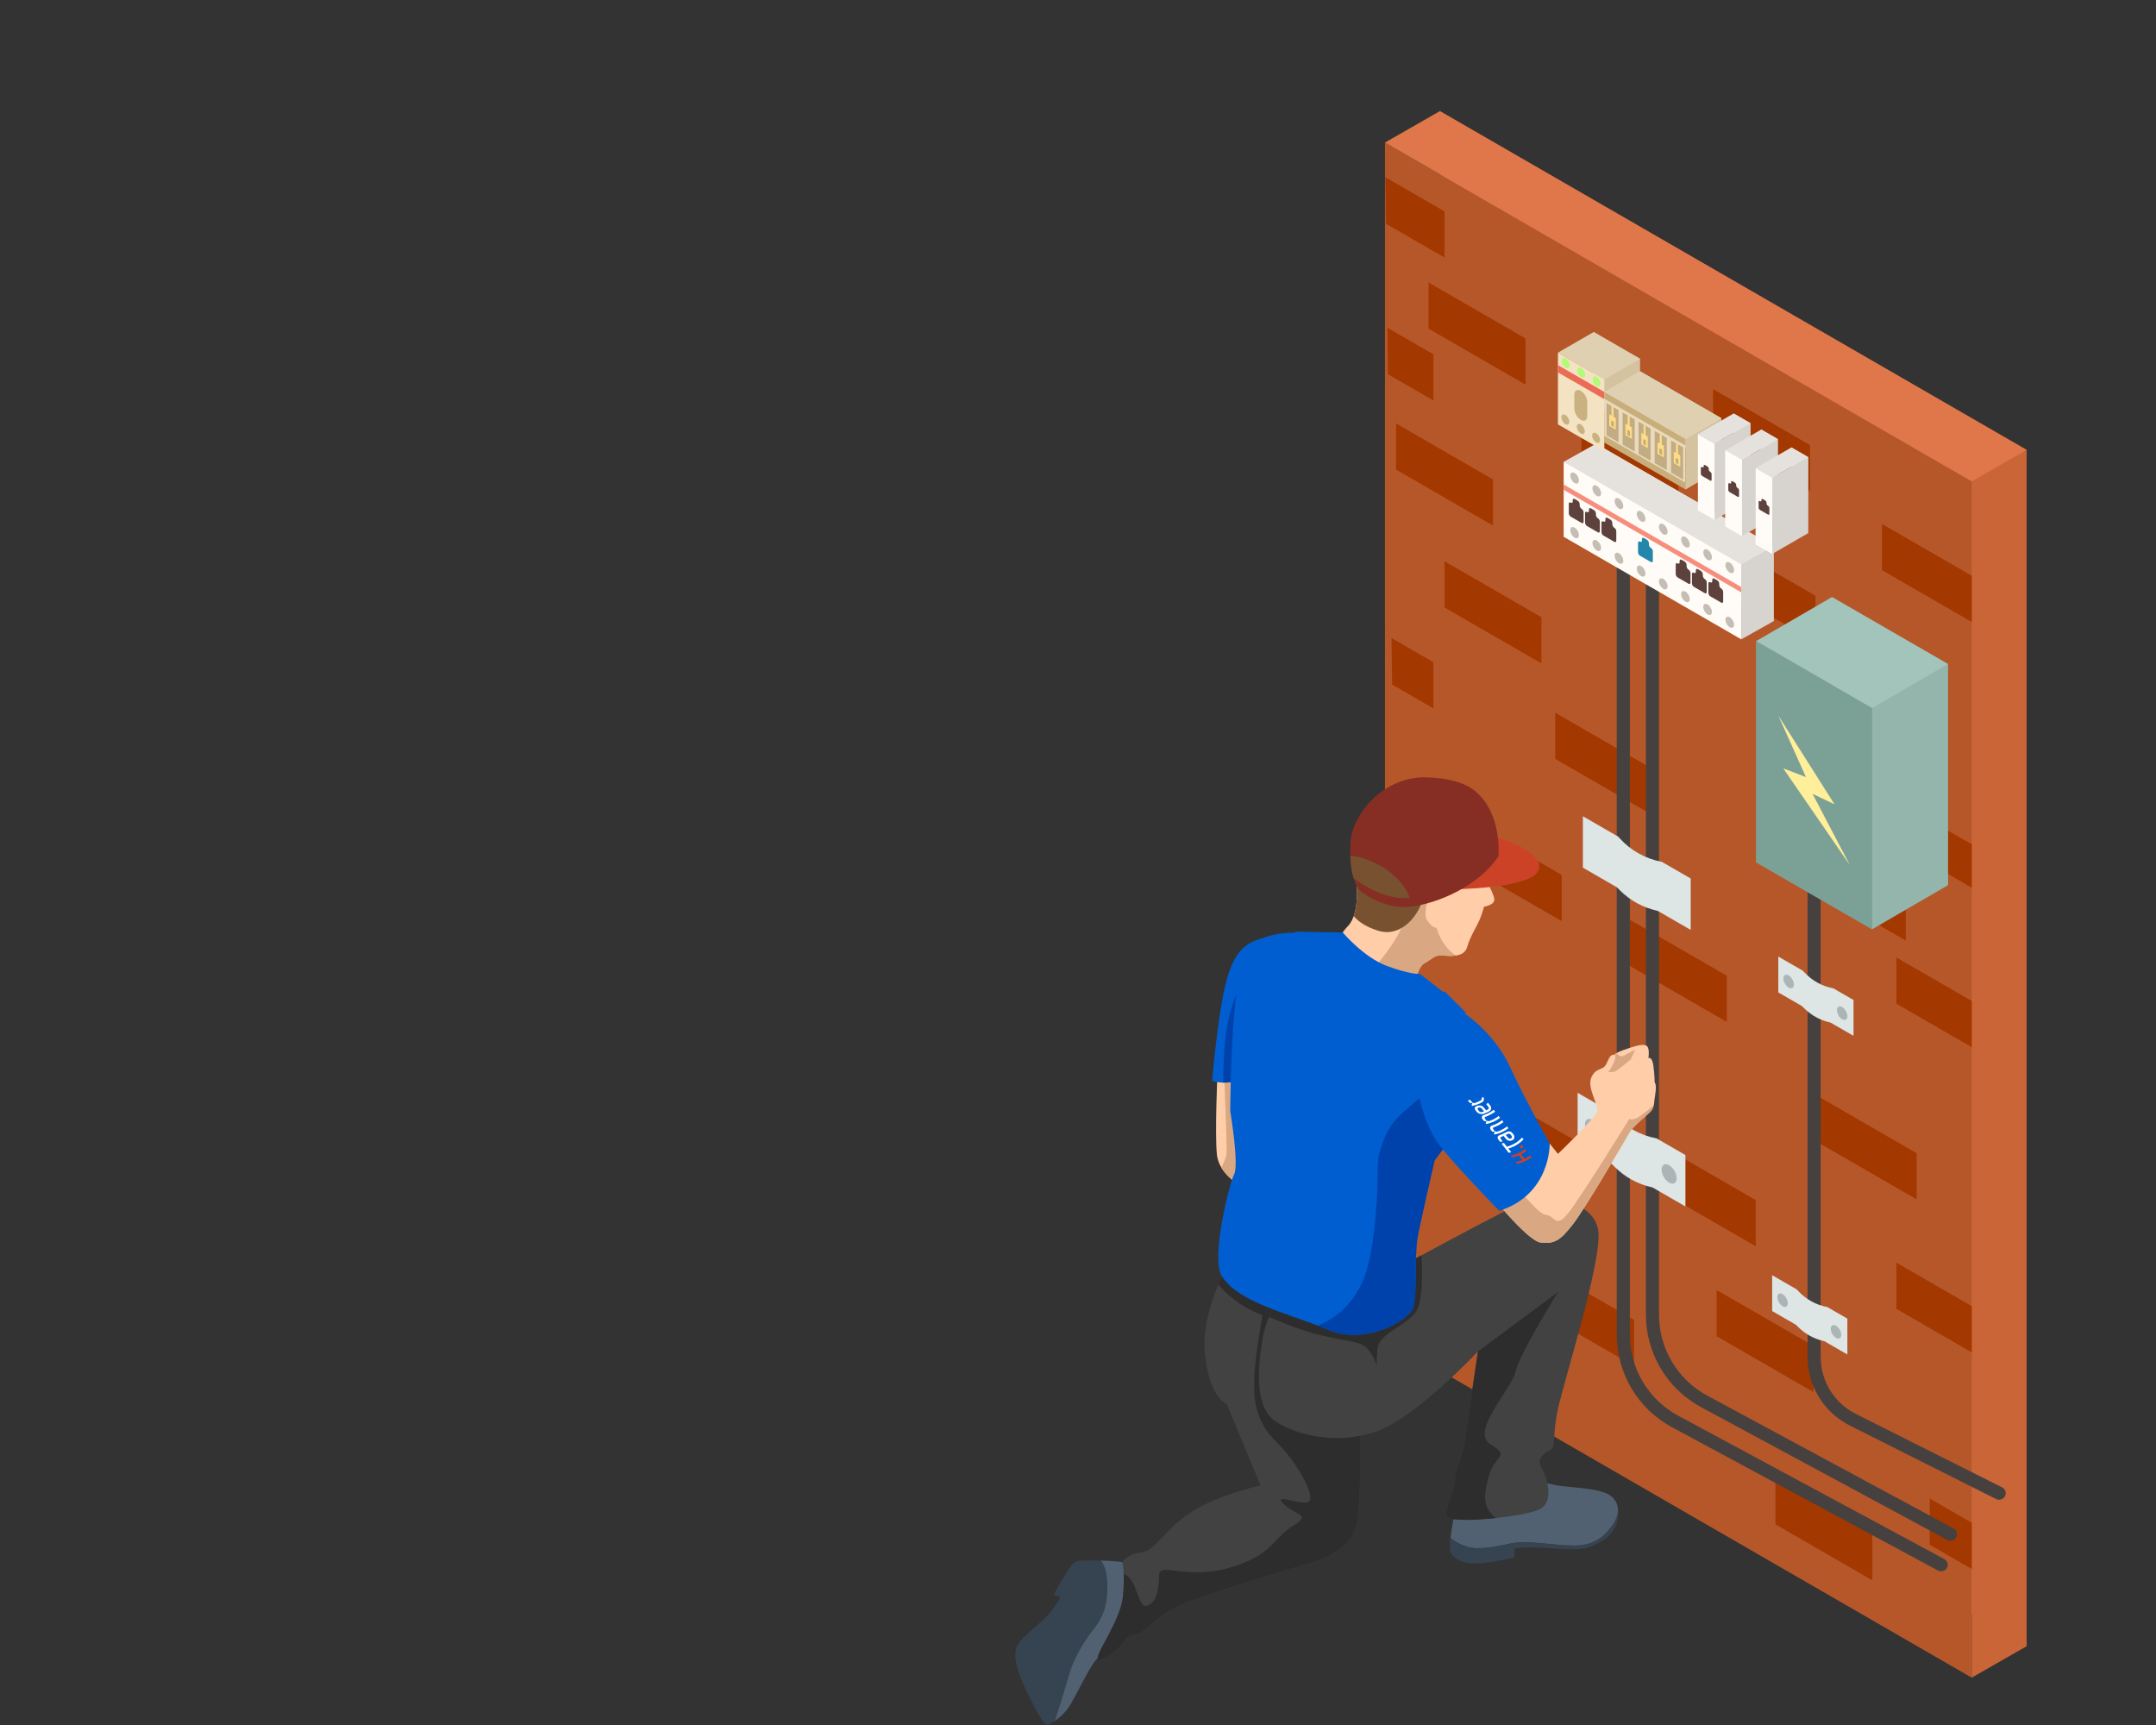 <?xml version="1.0" encoding="UTF-8"?><svg id="a" xmlns="http://www.w3.org/2000/svg" width="250" height="200" xmlns:xlink="http://www.w3.org/1999/xlink" viewBox="0 0 250 200"><rect x="0" y="0" width="250" height="200" fill="#333333" stroke="none"/><defs><style>.i{fill:none;}.i,.j,.k,.l,.m,.n,.o,.p,.q,.r,.s,.t,.u,.v,.w,.x,.y,.z,.aa,.ab,.ac,.ad,.ae,.af,.ag,.ah,.ai,.aj,.ak,.al,.am,.an,.ao,.ap,.aq,.ar,.as,.at,.au,.av,.aw,.ax,.ay,.az,.ba{stroke-width:0px;}.j{fill:#141414;}.j,.k,.l{fill-rule:evenodd;}.k,.ae{fill:#cc4227;}.l{fill:#fff;}.bb{clip-path:url(#b);}.m{fill:#775130;}.n{fill:#526172;}.o{fill:#7ba095;}.p{fill:#2d2d2d;}.q{fill:#5d413c;}.r{fill:#889c97;}.s{fill:#46413f;}.t{fill:#a33800;}.u{fill:#a2c4bb;}.v{fill:#93b5ab;}.w{fill:#364350;}.x{fill:#424242;}.y{fill:#2386ab;}.z{fill:#c4beb4;}.aa{fill:#ca6537;}.ab{fill:#df774a;}.ac{fill:#dde5e5;}.ad{fill:#cab180;}.af{fill:#d9a782;}.ag{fill:#d7d4cf;}.ah{fill:#c8ae7b;}.ai{fill:#e0d0b2;}.aj{fill:#d5c29f;}.ak{fill:#dbe1e4;}.al{fill:#abb5b6;}.am{fill:#b3fa79;}.an{fill:#b6572a;}.ao{fill:#c1ac84;}.ap{fill:#862e23;}.aq{fill:#ffdc84;}.ar{fill:#eadabb;}.as{fill:#ffee9a;}.at{fill:#fffbf6;}.au{fill:#e5e2de;}.av{fill:#ffcda8;}.aw{fill:#ec6b54;}.ax{fill:#f4e3c3;}.ay{fill:#f68d7d;}.az{fill:#0042ab;}.ba{fill:#005ed1;}</style><clipPath id="b"><polygon class="i" points="162.364 150.617 228.632 194.51 228.634 55.809 160.594 16.527 162.364 150.617"/></clipPath></defs><polygon class="aa" points="166.959 151.585 234.999 190.867 235 52.166 166.96 12.884 166.959 151.585"/><polygon class="an" points="160.592 155.228 228.632 194.51 228.634 55.809 160.594 16.527 160.592 155.228"/><g class="bb"><polygon class="t" points="218.221 66.101 229.458 72.588 229.458 67.231 218.221 60.744 218.221 66.101"/><polygon class="t" points="219.898 116.37 231.135 122.857 231.135 117.5 219.898 111.013 219.898 116.37"/><polygon class="t" points="192.35 138.009 203.587 144.496 203.587 139.139 192.35 132.652 192.35 138.009"/><polygon class="t" points="199.05 154.922 210.287 161.41 210.287 156.053 199.05 149.566 199.05 154.922"/><polygon class="t" points="205.874 176.738 217.111 183.225 217.111 177.868 205.874 171.381 205.874 176.738"/><polygon class="t" points="223.763 179.098 235 185.586 235 180.229 223.763 173.741 223.763 179.098"/><polygon class="t" points="178.237 151.894 189.474 158.382 189.474 153.025 178.238 146.538 178.237 151.894"/><polygon class="t" points="171.265 131.013 182.502 137.5 182.502 132.143 171.266 125.656 171.265 131.013"/><polygon class="t" points="153.79 112.506 165.027 118.993 165.027 113.636 153.79 107.149 153.79 112.506"/><polygon class="t" points="156.264 97.727 167.501 104.214 167.501 98.858 156.264 92.37 156.264 97.727"/><polygon class="t" points="169.852 100.311 181.089 106.798 181.089 101.441 169.852 94.954 169.852 100.311"/><polygon class="t" points="180.335 87.988 191.572 94.476 191.572 89.119 180.335 82.632 180.335 87.988"/><polygon class="t" points="199.279 67.942 210.515 74.429 210.516 69.073 199.279 62.585 199.279 67.942"/><polygon class="t" points="183.377 54.332 194.613 60.82 194.613 55.463 183.377 48.975 183.377 54.332"/><polygon class="t" points="198.642 50.47 209.878 56.957 209.879 51.601 198.642 45.113 198.642 50.47"/><polygon class="t" points="154.975 75.647 166.211 82.134 166.211 76.777 154.975 70.29 154.975 75.647"/><polygon class="t" points="167.502 70.435 178.739 76.922 178.739 71.566 167.502 65.078 167.502 70.435"/><polygon class="t" points="161.883 54.45 173.12 60.938 173.12 55.581 161.883 49.094 161.883 54.45"/><polygon class="t" points="154.975 39.948 166.212 46.436 166.212 41.079 154.975 34.592 154.975 39.948"/><polygon class="t" points="165.648 38.106 176.885 44.593 176.885 39.237 165.648 32.749 165.648 38.106"/><polygon class="t" points="156.265 23.376 167.502 29.863 167.502 24.507 156.265 18.019 156.265 23.376"/><polygon class="t" points="209.751 102.564 220.988 109.051 220.988 103.694 209.751 97.207 209.751 102.564"/><polygon class="t" points="188.994 111.997 200.232 118.485 200.232 113.128 188.994 106.641 188.994 111.997"/><polygon class="t" points="211.015 132.577 222.252 139.064 222.252 133.708 211.015 127.22 211.015 132.577"/><polygon class="t" points="219.897 151.751 231.134 158.239 231.134 152.882 219.897 146.395 219.897 151.751"/><polygon class="t" points="217.293 80.511 225.334 85.153 225.334 80.489 217.293 75.847 217.293 80.511"/><polygon class="t" points="219.767 97.807 229.458 103.402 229.458 98.366 219.768 92.772 219.767 97.807"/></g><polygon class="ab" points="235 52.166 228.634 55.809 160.594 16.527 166.96 12.884 235 52.166"/><polygon class="aa" points="234.999 190.867 228.632 194.51 228.632 181.884 234.999 190.867"/><path class="s" d="M226.164,178.639c-.122,0-.246-.029-.36-.091l-28.546-15.392c-3.951-2.131-6.406-6.243-6.406-10.732v-85.569c0-.42.341-.76.76-.76s.76.341.76.76v85.569c0,3.929,2.148,7.529,5.607,9.393l28.546,15.392c.37.2.508.661.308,1.03-.138.255-.399.4-.67.4Z"/><path class="s" d="M225.087,182.188c-.122,0-.245-.029-.36-.091l-30.85-16.62c-3.952-2.131-6.406-6.243-6.406-10.732v-90.02c0-.42.341-.76.76-.76s.76.341.76.76v90.02c0,3.929,2.149,7.529,5.607,9.393l30.85,16.62c.37.199.508.66.309,1.03-.137.255-.399.4-.67.4Z"/><path class="ac" d="M183.543,100.597l3.941,2.275.397.394c1.173,1.162,2.651,1.968,4.263,2.324l.077.017,3.825,2.208v-5.96l-3.345-1.931h0c-1.885-.349-3.603-1.308-4.889-2.729l-.177-.196-4.09-2.361v5.96Z"/><path class="ac" d="M182.933,132.662l3.941,2.275.397.393c1.173,1.162,2.651,1.968,4.263,2.324l.077.017,3.825,2.208 0-5.96-3.345-1.931h0c-1.885-.349-3.603-1.308-4.889-2.729l-.177-.196-4.09-2.361v5.96Z"/><polygon class="au" points="205.662 72.019 185.069 60.13 185.069 51.444 205.662 63.333 205.662 72.019"/><polygon class="au" points="181.315 53.55 185.069 51.444 205.662 63.333 185.155 56.327 181.315 53.55"/><polygon class="at" points="201.908 74.125 181.315 62.236 181.315 53.55 201.908 65.439 201.908 74.125"/><path class="z" d="M183.086,55.712c0,.32-.225.449-.501.289-.277-.16-.501-.549-.501-.869,0-.32.225-.45.501-.29.277.16.501.549.501.869Z"/><path class="z" d="M185.656,57.196c0,.32-.225.449-.501.289s-.501-.549-.501-.869c0-.32.225-.449.501-.289s.501.549.501.869Z"/><path class="z" d="M188.227,58.68c0,.32-.225.45-.501.29-.277-.16-.501-.549-.501-.869,0-.32.225-.449.501-.289.277.16.501.549.501.869Z"/><path class="z" d="M190.797,60.164c0,.32-.225.45-.501.29-.277-.16-.501-.549-.501-.869s.225-.449.501-.289c.277.16.501.549.501.869Z"/><path class="z" d="M193.367,61.648c0,.32-.225.449-.501.289-.277-.16-.501-.549-.501-.869s.225-.45.501-.29c.277.16.501.549.501.869Z"/><path class="z" d="M195.937,63.132c0,.32-.225.449-.501.289s-.501-.549-.501-.869.225-.45.501-.29.501.549.501.869Z"/><path class="z" d="M198.507,64.615c0,.32-.225.45-.501.29-.277-.16-.501-.549-.501-.869s.225-.45.501-.29c.277.16.501.549.501.869Z"/><path class="z" d="M201.078,66.099c0,.32-.225.45-.501.29s-.501-.549-.501-.869.225-.449.501-.289.501.549.501.869Z"/><path class="z" d="M183.086,62.046c0,.32-.225.449-.501.289-.277-.16-.501-.549-.501-.869s.225-.45.501-.29c.277.16.501.549.501.869Z"/><path class="z" d="M185.656,63.53c0,.32-.225.45-.501.29-.277-.16-.501-.549-.501-.869,0-.32.225-.449.501-.289.277.16.501.549.501.869Z"/><path class="z" d="M188.227,65.014c0,.32-.225.45-.501.29s-.501-.549-.501-.869.225-.449.501-.289.501.549.501.869Z"/><path class="z" d="M190.797,66.498c0,.32-.225.449-.501.289-.277-.16-.501-.549-.501-.869s.225-.45.501-.29c.277.16.501.549.501.869Z"/><path class="z" d="M193.367,67.981c0,.32-.225.449-.501.289s-.501-.549-.501-.869.225-.45.501-.29.501.549.501.869Z"/><path class="z" d="M195.937,69.465c0,.32-.225.45-.501.29-.277-.16-.501-.549-.501-.869s.225-.45.501-.29c.277.16.501.549.501.869Z"/><path class="z" d="M198.507,70.949c0,.32-.225.45-.501.29-.277-.16-.502-.549-.502-.869s.225-.449.502-.289c.277.16.501.549.501.869Z"/><path class="z" d="M201.077,72.433c0,.32-.225.45-.501.29-.277-.16-.501-.549-.501-.869s.225-.449.501-.289c.277.16.501.549.501.869Z"/><polygon class="ay" points="201.908 68.678 181.315 56.789 181.315 56.174 201.908 68.063 201.908 68.678"/><path class="q" d="M183.173,58.612v-.163c0-.145-.102-.321-.227-.394l-.353-.203c-.126-.073-.227-.014-.227.131v.163c0,.145-.102.204-.227.131h-0c-.125-.073-.227-.014-.227.131v1.104c0,.145.102.321.227.394l1.262.728c.126.073.227.014.227-.131v-1.104c0-.145-.102-.321-.227-.394h0c-.126-.073-.227-.249-.227-.394Z"/><path class="q" d="M185.057,59.7v-.163c0-.145-.102-.321-.227-.394l-.352-.204c-.126-.072-.227-.014-.227.131v.163c0,.145-.102.204-.227.131v-0c-.126-.072-.227-.014-.227.131v1.104c0,.145.102.321.227.394l1.262.728c.126.072.227.014.227-.131v-1.104c0-.145-.102-.321-.227-.394h0c-.126-.072-.227-.249-.227-.394Z"/><path class="q" d="M186.961,60.8v-.163c0-.145-.102-.321-.227-.394l-.352-.203c-.126-.073-.227-.014-.227.131v.163c0,.145-.102.204-.227.131h0c-.126-.073-.227-.014-.227.131v1.104c0,.145.102.321.227.394l1.262.728c.126.072.227.014.227-.131v-1.104c0-.145-.102-.321-.227-.394h0c-.126-.072-.227-.249-.227-.394Z"/><path class="q" d="M195.569,65.66v-.163c0-.145-.102-.321-.227-.394l-.353-.204c-.126-.072-.227-.014-.227.131v.163c0,.145-.102.204-.227.131h0c-.126-.072-.227-.014-.227.131v1.104c0,.145.102.321.227.394l1.262.728c.126.072.227.014.227-.131v-1.104c0-.145-.102-.321-.227-.394h0c-.126-.072-.227-.249-.227-.394Z"/><path class="q" d="M197.453,66.749v-.163c0-.145-.102-.321-.227-.394l-.353-.203c-.125-.073-.227-.014-.227.131v.163c0,.145-.102.204-.227.131h0c-.126-.072-.227-.014-.227.131v1.104c0,.145.102.321.227.394l1.262.728c.126.073.227.014.227-.131v-1.104c0-.145-.102-.321-.227-.394h0c-.126-.073-.227-.249-.227-.394Z"/><path class="q" d="M199.357,67.848v-.163c0-.145-.102-.321-.227-.394l-.353-.203c-.126-.072-.227-.014-.227.131v.163c0,.145-.102.204-.227.131h-0c-.126-.072-.227-.014-.227.131v1.104c0,.145.102.321.227.394l1.262.728c.126.072.227.014.227-.131v-1.104c0-.145-.102-.321-.227-.394h0c-.126-.072-.227-.249-.227-.394Z"/><path class="y" d="M191.2,63.138v-.163c0-.145-.102-.321-.227-.394l-.353-.203c-.126-.073-.227-.014-.227.131v.163c0,.145-.102.204-.227.131h0c-.126-.073-.227-.014-.227.131v1.104c0,.145.102.321.227.394l1.262.728c.126.072.227.014.227-.131v-1.104c0-.145-.102-.321-.227-.394h0c-.126-.072-.227-.249-.227-.394Z"/><polygon class="ag" points="201.908 65.439 205.662 63.333 205.662 72.019 201.908 74.125 201.908 65.439"/><polygon class="aj" points="190.174 49.916 184.795 46.811 184.795 38.494 190.174 41.6 190.174 49.916"/><polygon class="ar" points="199.599 54.305 190.16 48.855 190.16 43.039 199.599 48.489 199.599 54.305"/><polygon class="au" points="202.95 57.886 201.024 56.775 201.024 47.94 202.95 49.051 202.95 57.886"/><polygon class="au" points="206.129 59.722 204.203 58.61 204.203 49.775 206.129 50.887 206.129 59.722"/><polygon class="au" points="209.648 61.827 207.722 60.715 207.722 51.88 209.648 52.992 209.648 61.827"/><polygon class="ai" points="180.654 40.888 184.795 38.494 190.174 41.6 186.034 43.993 180.654 40.888"/><polygon class="ax" points="186.033 52.309 180.654 49.204 180.654 40.888 186.034 43.993 186.033 52.309"/><polygon class="aw" points="186.019 46.274 180.654 43.177 180.654 42.335 186.019 45.432 186.019 46.274"/><path class="ad" d="M183.301,48.679h0c-.414-.239-.749-.82-.749-1.298v-1.638c0-.478.336-.672.749-.433h0c.414.239.749.82.749,1.298v1.638c0,.478-.335.671-.749.433Z"/><path class="ad" d="M181.971,48.911c0,.294-.207.414-.462.267-.255-.147-.462-.505-.462-.799,0-.294.207-.414.462-.267.255.147.462.505.462.799Z"/><path class="ad" d="M183.763,50.005c0,.294-.207.414-.462.267s-.462-.505-.462-.799c0-.294.207-.414.462-.267s.462.505.462.799Z"/><path class="ad" d="M185.541,51.031c0,.294-.207.414-.462.266-.255-.147-.462-.505-.462-.799,0-.294.207-.414.462-.267.255.147.462.505.462.799Z"/><path class="am" d="M182.02,42.367c0,.294-.207.414-.462.266-.255-.147-.462-.505-.462-.799s.207-.414.462-.266.462.505.462.799Z"/><path class="am" d="M183.813,43.461c0,.294-.207.414-.462.266-.255-.147-.462-.505-.462-.799s.207-.414.462-.266c.255.147.462.505.462.799Z"/><path class="am" d="M185.59,44.487c0,.294-.207.414-.462.267-.255-.147-.462-.505-.462-.799s.207-.414.462-.267c.255.147.462.505.462.799Z"/><polygon class="ar" points="195.458 56.698 186.019 51.248 186.019 45.432 195.458 50.882 195.458 56.698"/><polygon class="ah" points="195.458 51.671 186.019 46.222 186.019 45.432 195.458 50.882 195.458 51.671"/><polygon class="ah" points="195.458 56.757 186.019 51.308 186.019 50.518 195.458 55.968 195.458 56.757"/><polygon class="ao" points="187.68 51.28 186.278 50.471 186.278 46.74 187.68 47.549 187.68 51.28"/><path class="aq" d="M186.603,48.036v1.342l.752.434v-1.342l-.752-.434ZM187.131,49.532l-.303-.175v-.612l.303.175v.612Z"/><polygon class="aq" points="187.099 48.766 186.86 48.628 186.86 47.075 187.099 47.214 187.099 48.766"/><polygon class="ao" points="189.554 52.362 188.152 51.552 188.152 47.822 189.554 48.631 189.554 52.362"/><path class="aq" d="M188.477,49.118v1.342l.752.434 0-1.342-.752-.434ZM189.005,50.614l-.303-.175v-.612l.303.175v.612Z"/><polygon class="aq" points="188.973 49.848 188.734 49.71 188.734 48.157 188.973 48.295 188.973 49.848"/><polygon class="ao" points="191.398 53.426 189.996 52.617 189.996 48.886 191.398 49.696 191.398 53.426"/><path class="aq" d="M190.321,50.183v1.342l.752.434 0-1.342-.752-.434ZM190.849,51.678l-.303-.175v-.612l.303.175v.612Z"/><polygon class="aq" points="190.817 50.913 190.578 50.775 190.578 49.222 190.817 49.36 190.817 50.913"/><polygon class="ao" points="195.164 55.601 193.763 54.791 193.763 51.061 195.165 51.87 195.164 55.601"/><path class="aq" d="M194.088,52.357v1.342l.752.434v-1.342l-.752-.434ZM194.615,53.853l-.303-.175v-.612l.303.175v.612Z"/><polygon class="aq" points="194.583 53.087 194.344 52.949 194.344 51.397 194.583 51.535 194.583 53.087"/><polygon class="ao" points="193.272 54.508 191.87 53.699 191.87 49.968 193.272 50.778 193.272 54.508"/><path class="aq" d="M192.195,51.264v1.342l.752.434 0-1.342-.752-.434ZM192.723,52.76l-.303-.175v-.612l.303.175v.612Z"/><polygon class="aq" points="192.691 51.995 192.452 51.857 192.452 50.304 192.691 50.442 192.691 51.995"/><polygon class="aj" points="195.458 56.757 199.599 54.305 199.599 48.489 195.458 50.882 195.458 56.757"/><polygon class="ag" points="198.809 51.444 198.809 60.279 202.95 57.886 202.978 49.063 198.809 51.444"/><polygon class="at" points="198.809 60.279 196.882 59.167 196.882 50.333 198.809 51.444 198.809 60.279"/><path class="q" d="M198.139,54.438v-.102c0-.091-.074-.207-.165-.26l-.257-.148c-.091-.053-.165-.022-.165.069v.102c0,.091-.074.122-.165.069h0c-.091-.053-.165-.022-.165.069v.691c0,.091.074.207.165.26l.917.53c.091.053.165.022.165-.069v-.691c0-.091-.074-.207-.165-.26h0c-.091-.053-.165-.169-.165-.26Z"/><polygon class="at" points="201.988 62.115 200.062 61.003 200.062 52.168 201.988 53.28 201.988 62.115"/><path class="q" d="M201.319,56.274v-.102c0-.091-.074-.207-.165-.26l-.257-.148c-.091-.053-.165-.022-.165.069v.102c0,.091-.074.122-.165.069h-0c-.091-.053-.165-.022-.165.069v.691c0,.091.074.207.165.26l.917.53c.091.053.165.022.165-.069l0-.691c0-.091-.074-.207-.165-.26h0c-.091-.053-.165-.169-.165-.26Z"/><polygon class="at" points="205.506 64.22 203.581 63.108 203.581 54.273 205.506 55.385 205.506 64.22"/><path class="q" d="M204.837,58.379v-.102c0-.091-.074-.207-.165-.26l-.257-.148c-.091-.053-.165-.022-.165.069v.102c0,.091-.074.122-.165.069h0c-.091-.053-.165-.022-.165.069v.692c0,.091.074.207.165.26l.917.53c.091.053.165.022.165-.069v-.691c0-.091-.074-.207-.165-.26h0c-.091-.053-.165-.169-.165-.26Z"/><polygon class="ai" points="186.019 45.432 190.16 43.039 199.599 48.489 195.458 50.882 186.019 45.432"/><polygon class="au" points="196.882 50.333 201.024 47.94 202.978 49.063 198.809 51.444 196.882 50.333"/><polygon class="ag" points="201.988 53.32 201.988 62.155 206.129 59.762 206.158 50.938 201.988 53.32"/><polygon class="at" points="201.988 62.155 200.062 61.043 200.062 52.208 201.988 53.32 201.988 62.155"/><path class="q" d="M201.319,56.313v-.102c0-.091-.074-.207-.165-.26l-.257-.148c-.091-.053-.165-.022-.165.069v.102c0,.091-.074.122-.165.069h-0c-.091-.053-.165-.022-.165.069v.691c0,.091.074.207.165.26l.917.53c.091.053.165.022.165-.069l0-.691c0-.091-.074-.207-.165-.26h0c-.091-.053-.165-.169-.165-.26Z"/><polygon class="au" points="200.062 52.208 204.203 49.815 206.158 50.938 201.988 53.32 200.062 52.208"/><polygon class="ag" points="205.506 55.382 205.506 64.217 209.648 61.824 209.676 53.001 205.506 55.382"/><polygon class="at" points="205.506 64.217 203.581 63.105 203.581 54.27 205.506 55.382 205.506 64.217"/><path class="q" d="M204.837,58.376v-.102c0-.091-.074-.207-.165-.26l-.257-.148c-.091-.053-.165-.022-.165.069v.102c0,.091-.074.122-.165.069h0c-.091-.053-.165-.022-.165.069v.691c0,.091.074.207.165.26l.917.53c.091.053.165.022.165-.069v-.692c0-.091-.074-.207-.165-.26h0c-.091-.053-.165-.169-.165-.26Z"/><polygon class="au" points="203.581 54.27 207.722 51.877 209.676 53.001 205.506 55.382 203.581 54.27"/><path class="al" d="M185.529,131.354c0,.556-.39.781-.871.503-.481-.278-.871-.953-.871-1.509s.39-.781.871-.503c.481.278.871.954.871,1.509Z"/><path class="al" d="M194.416,136.613c0,.556-.39.781-.871.503-.481-.278-.871-.954-.871-1.509s.39-.781.871-.503c.481.278.871.954.871,1.509Z"/><path class="s" d="M231.815,173.887c-.115,0-.231-.026-.341-.081l-16.937-8.502c-3.047-1.53-4.94-4.598-4.94-8.007v-58.777c0-.42.34-.76.76-.76s.76.341.76.76v58.777c0,2.831,1.572,5.378,4.101,6.648l16.937,8.502c.375.188.527.645.338,1.021-.133.266-.402.419-.68.419Z"/><polygon class="v" points="225.868 102.641 212.423 94.879 212.423 69.226 225.868 76.989 225.868 102.641"/><polygon class="r" points="217.081 107.745 203.635 99.983 203.636 74.33 217.081 82.092 217.081 107.745"/><polygon class="v" points="225.868 102.641 217.081 107.745 214.867 83.974 217.081 82.092 225.868 76.989 225.868 102.641"/><polygon class="o" points="217.081 107.745 203.635 99.983 203.636 74.33 217.081 82.092 217.081 107.745"/><polygon class="as" points="212.722 93.252 210.173 92.038 214.512 100.32 206.778 89.087 209.407 90.093 206.204 82.959 212.722 93.252"/><polygon class="u" points="225.868 76.989 217.081 82.092 203.636 74.33 212.423 69.226 225.868 76.989"/><path class="ac" d="M206.204,115.062l2.749,1.587.277.274c.818.81,1.849,1.373,2.973,1.621l.054.012,2.668,1.54 0-4.157-2.334-1.347h0c-1.315-.243-2.513-.912-3.411-1.904l-.124-.137-2.853-1.647-0,4.157Z"/><path class="al" d="M208.015,114.149c0,.388-.272.545-.608.351s-.608-.665-.608-1.053.272-.545.608-.351c.336.194.608.665.608,1.053Z"/><path class="al" d="M214.215,117.818c0,.388-.272.545-.608.351-.336-.194-.608-.665-.608-1.053s.272-.545.608-.351c.336.194.608.665.608,1.053Z"/><path class="ac" d="M205.493,152.007l2.749,1.587.277.275c.818.81,1.849,1.373,2.973,1.621l.054.012,2.668,1.54v-4.157l-2.334-1.347h0c-1.315-.243-2.513-.912-3.411-1.904l-.124-.137-2.853-1.647-0,4.157Z"/><path class="al" d="M207.304,151.095c0,.388-.272.545-.608.351-.336-.194-.608-.665-.608-1.053s.272-.545.608-.351.608.665.608,1.053Z"/><path class="al" d="M213.504,154.763c0,.388-.272.545-.608.351s-.608-.665-.608-1.053.272-.545.608-.351c.336.194.608.665.608,1.053Z"/><path class="n" d="M176.828,171.023c.123.042,2.167,1.084,4.547,1.307,2.379.223,4.266.402,5.206.983.94.582,1.464,1.776.592,3.206-.873,1.43-2.155,2.652-4.536,2.675-2.381.023-5.537-.657-7.346-.26s-3.906.792-5.134.413c-1.229-.379-1.963-1.041-1.963-1.041,0,0,.615-5.373,2.067-7.332,1.452-1.96,6.568.049,6.568.049Z"/><path class="w" d="M168.194,178.306s.734.662,1.963,1.041c1.229.379,3.325-.016,5.134-.413,1.809-.397,4.965.284,7.346.26,2.381-.023,3.663-1.245,4.536-2.675.353-.579.475-1.118.435-1.595 0,0,.003.001.003.001,0,0,.378,2.216-1.52,3.515-1.898,1.299-3.047,1.25-5.263,1.131-2.216-.12-3.898-.255-5.213-.039l-.008,1.046s-2.879.676-4.48.705c-1.601.029-2.622-.635-2.946-1.295,0,0-.174-1.48.013-1.683Z"/><path class="w" d="M117.811,191.187c.297-1.27,2.978-2.974,4.014-4.28.387-.488.774-1.078,1.13-1.68-.253-.162-.512-.281-.771-.336,0,0,1.624-3.026,2.244-3.596.316-.291.76-.451,1.237-.337.013-.008.022-.014.022-.014,0,0,4.065-.136,5.785.452.777.266.427,3.205-.53,4.922-.957,1.717-3.036,5.273-3.822,6.088-.786.815-2.413,4.333-3.161,5.477-.748,1.144-2.191,2.077-2.52,2.116-.329.039-.937-.951-2.15-3.382-1.213-2.431-1.775-4.159-1.478-5.43Z"/><path class="n" d="M123.99,194.102c.497-1.763,1.674-3.715,2.7-5.039,1.027-1.324,1.884-2.648,1.69-5.845-.071-1.178-.377-1.87-.734-2.276,1.287.031,2.897.137,3.826.454.777.266.427,3.205-.53,4.922-.957,1.717-3.036,5.273-3.822,6.088-.786.815-2.413,4.333-3.161,5.477-.43.659-1.091,1.246-1.637,1.635.538-1.595,1.286-4.061,1.668-5.416Z"/><path class="x" d="M157.707,162.152s.263,12.412-.434,14.807c-.697,2.395-3.152,3.587-5.059,4.168s-11.756,3.496-14.709,4.697c-2.953,1.201-4.369,2.866-5.098,3.404-.729.538-1.403-.067-2.046,1.043-.642,1.111-3.011,2.706-3.072,1.944-.062-.762,2.683-4.455,2.93-7.17s-.079-3.929-.079-3.929c0,0,.614-.913,1.974-1.084,1.36-.171,1.773-.931,3.644-2.8,1.871-1.869,4.511-3.57,10.409-5.021l-3.915-9.404s-1.988-.649-2.538-5.816c-.55-5.167,3.064-11.073,3.064-11.073l9.851,3.969,5.077,12.266Z"/><path class="p" d="M130.298,182.505c1.51.329,1.611,3.868,2.599,3.678,1.134-.218,1.486-1.8,1.498-3.499.013-1.698,3.053.532,8.114-.901,5.061-1.434,5.11-3.472,7.4-4.87,2.291-1.398.333-1.13-1.072-2.556-1.405-1.426,2.431.415,3.003-.317.572-.732-1.326-4.369-3.855-6.879-2.529-2.51-2.623-5.058-2.548-7.436.074-2.377.96-7.239.96-7.239-2.673-1.001-4.293-2.56-5.117-3.559.759-1.8,1.498-3.01,1.498-3.01l9.851,3.969,5.077,12.266s.263,12.412-.434,14.807-3.152,3.587-5.059,4.168-11.756,3.496-14.709,4.697c-2.953,1.201-4.369,2.866-5.098,3.404-.729.538-1.403-.067-2.046,1.043-.642,1.111-3.011,2.706-3.072,1.944-.062-.762,2.683-4.455,2.93-7.17.098-1.078.105-1.916.079-2.539Z"/><path class="x" d="M160.617,147.772c-.046.136,14.219-7.766,16.588-8.613,2.369-.847,7.706.144,8.133,3.59.427,3.445-3.933,17.135-4.684,20.617-.751,3.482-.123,4.347-.987,4.793-.864.446-1.458,1.108-.921,2.002.537.894,1.69,4.073-.399,4.918-2.09.845-10.203,1.644-10.558.736-.355-.908.743-2.395.844-3.889.102-1.494,1.043-3.661,1.043-3.661l1.699-11.582s-7.169,7.691-11.8,9.287c-4.632,1.596-9.242.429-11.676-1.175-2.434-1.603-2.089-6.292-1.467-9.748.622-3.457,3.494-6.858,3.494-6.858l10.692-.418Z"/><path class="p" d="M159.701,158.438c.008.023.012.036.012.036,0,0-.005-.011-.012-.036Z"/><path class="p" d="M147.164,152.694c1.068-2.497,2.761-4.504,2.761-4.504l10.692-.418c-.016.048,1.778-.921,4.204-2.227.117,1.787.232,5.548-.758,6.734-1.314,1.575-4.151,2.347-4.333,4.1-.152,1.455-.063,1.936-.028,2.058-.096-.28-.774-2.155-1.854-2.582-1.168-.462-3.714-.651-6.595-1.578-1.527-.492-3.022-1.111-4.089-1.583Z"/><path class="av" d="M141.172,124.462s-.314,6.83-.07,9.372,3.255,3.922,3.255,3.922c0,0,.734-16.024.732-15.849-.001.175-3.917,2.555-3.917,2.555Z"/><path class="af" d="M141.621,135.371c.316-.568.615-1.276.62-1.932.008-1.117-.216-7.09-.307-9.445,1.139-.702,3.153-1.961,3.154-2.087.001-.175-.732,15.849-.732,15.849,0,0-1.808-.83-2.735-2.385Z"/><path class="ba" d="M144.015,124.965s-1.277.954-3.463.368c0,0,.625-7.484,1.574-11.288.948-3.803,2.333-4.796,4.437-5.312,2.103-.516-2.548,16.232-2.548,16.232Z"/><path class="az" d="M142.089,120.354c.308-2.83,1.245-5.01,1.245-5.01l1.522-.668,1.681-.252c-.894,4.681-2.522,10.542-2.522,10.542,0,0-.79.585-2.186.554.019-1.436.08-3.509.26-5.166Z"/><path class="av" d="M157.299,102.225s.416,3.656-.974,5.117c-1.391,1.461-1.944,3.315-1.944,3.315,0,0,6.692,4.578,9.097,5.612,0,0,.708-4.063,1.642-4.564.933-.499,1.263-.998,2.058-.929.794.07,2.593.289,2.943-.959.351-1.249,1.157-2.47,1.477-3.247.32-.777.484-1.453.484-1.453,0,0,1.263-.163,1.193-.878-.068-.714-1.494-3.255-1.494-3.255l-14.48,1.241Z"/><path class="af" d="M163.477,116.269s.708-4.063,1.642-4.564c.933-.499,1.263-.998,2.058-.929.399.035,1.055.108,1.651.013-1.698-1.047-2.252-3.22-2.252-3.22,0,0-.421.103-1.095-.869-.674-.971.661-3.946.661-3.946,0,0-2.735-.016-2.871-.029-.135-.012-.314,1.906-.621,4.246-.241,1.808-3.581,5.64-4.918,7.143,1.742,1.362,4.065,2.193,5.746,2.154Z"/><path class="m" d="M156.973,106.212c.448.537,1.282,1.218,2.808,1.69,2.9.899,4.829-2.131,5.155-3.553.158-.695-.581-1.756-1.38-2.66l-6.257.536s.263,2.305-.326,3.987Z"/><path class="ae" d="M168.383,103.104s8.601-.041,9.901-1.993c1.301-1.953-3.933-4.381-7.856-4.475-3.922-.094-2.045,6.468-2.045,6.468Z"/><path class="ap" d="M157.596,103.171s2.601,2.291,5.844,1.962c3.243-.327,8.122-2.47,10.311-5.864,0,0,.489-4.883-2.69-7.548-1.232-1.032-3.375-1.557-5.775-1.596-4.779-.077-8.485,4.141-8.699,7.592-.166,2.699.353,4.582,1.008,5.454Z"/><path class="m" d="M156.963,101.831c1.008.746,3.815,2.593,6.502,2.252,0,0-.759-2.668-4.581-4.265-1.004-.419-1.754-.579-2.317-.589.037,1.036.185,1.909.396,2.602Z"/><path class="ba" d="M169.771,117.471c.18 0.0.286.009.286.009l-2.469-2.464c-.109-.041-.224-.044-.335-.077l-2.588-2.013s-1.197.068-3.885-.948c-2.688-1.016-5.086-3.877-5.086-3.877l-2.038-.015-3.23-.062s-.175.015-.447.116l-.001-0s-2.947-.057-4.357,1.159c-1.411,1.216-1.899,2.044-2.42,7.283s-.55,12.228-.55,12.228c0,0,1.041,6.204.455,7.343-.586,1.139-2.709,9.742-1.446,11.773,1.973,3.174,7.956,4.382,12.322,6.242s9.394-1.105,9.877-2.542c.483-1.438.152-5.503.475-7.91.155-1.153,2.015-9.175,2.015-9.175.193-.279,1.565-2.037,2.23-3.034s2.877-4.056,3.035-7.646c.158-3.588-1.841-6.384-1.844-6.388Z"/><path class="av" d="M187.231,122.272s.055-.195,1.107-.561c1.052-.365,2.121-.731,2.564-.478.443.252.238,1.442.238,1.442,0,0,.428-.228.58.893.152,1.121.146,1.921.146,1.921,0,0,.212.197.117,1.014-.095.817-.15,1.048-.15,1.048,0,0,.012.8-.383,1.259s-2.057,1.709-2.508,2.506-5.097,8.751-6.556,10.624c-1.459,1.872-2.119,2.305-3.739,2.118-1.619-.187-6.434-6.311-6.521-6.443-.087-.132,2.258-9.049,2.258-9.049l4.048,3.336,1.265.689.955,1.19s4.5-4.302,4.592-5.002c.093-.7-1.25-2.681-.716-3.86.534-1.179,1.271-.755,1.685-1.482.414-.728.395-1.161,1.019-1.165Z"/><path class="af" d="M186.506,124.297s.587-.864.741-1.395c.154-.531-.017-.63-.017-.63,0,0,.018-.057.197-.167h0c.318.248.423.549.984.231.561-.318,1.359-.699,1.251-.635s-.567,1.135-.567,1.135c0,0-1.427,1.193-1.772,1.362-.345.169-.817.099-.817.099Z"/><path class="af" d="M179.167,140.821c1.254.126,1.18,1.819,2.833-.373s6.944-10.736,6.944-10.736c0,0,.319.324,1.317-.37.338-.235.9-.687,1.495-1.181-.054.222-.147.464-.307.65-.395.459-2.057,1.709-2.508,2.506-.451.797-5.097,8.751-6.556,10.624-1.459,1.872-2.119,2.305-3.739,2.118-1.619-.187-6.434-6.311-6.521-6.443-.037-.057.378-1.749.862-3.655,2.023,2.665,5.269,6.77,6.18,6.861Z"/><path class="p" d="M175.731,159.047c-.411,1.978-5.317,6.924-2.894,8.414,2.423,1.49.444,1.136-.255,3.848-.496,1.923-.731,3.477.884,4.696-2.711.29-5.473.332-5.677-.19-.355-.908.743-2.395.844-3.889.102-1.494,1.043-3.661,1.043-3.661l1.699-11.582,9.295-6.896s-4.527,7.28-4.938,9.258Z"/><path class="ak" d="M166.672,123.515l-.004-0s.001,0,.004 0Z"/><path class="az" d="M166.673,123.515c.08.006,1.321.138-1.032,2.751-2.429,2.697-4.612,3.001-5.745,7.63-.163.667-.174,2.237-.17,3.617-.138,3.509-.571,8.881-1.921,11.491-1.266,2.447-2.938,3.86-5.002,4.689.403.155.798.312,1.18.475,4.367,1.86,9.394-1.105,9.877-2.542.483-1.438.152-5.503.475-7.91.155-1.153,2.015-9.175,2.015-9.175.193-.279,1.565-2.037,2.23-3.034s2.877-4.056,3.035-7.646c.001-.013.001-.025.001-.038l-4.943-.305Z"/><path class="ba" d="M179.695,132.591s.16,5.87-5.847,7.796c0,0-5.947-6.089-7.333-8.157-1.386-2.069-2.709-6.896-2.47-9.566s5.725-5.193,5.725-5.193c0,0,3.453,2.196,5.306,6.195,1.853,3.999,4.619,8.925,4.619,8.925Z"/><path id="c" class="k" d="M177.594,134.177c.004-.005.009-.01.013-.015-.053-.066-.107-.133-.16-.199-.013-.009-.133.092-.153.105-.107.075-.218.146-.334.211-.029.016-.058.032-.088.047-.022.012-.044.023-.066.034-.024.01-.008.008-.023.003-.139-.175-.278-.351-.417-.526.234-.115.452-.253.651-.409-.055-.069-.111-.138-.166-.207-.466.372-1.04.638-1.677.763.054.07.108.139.163.209.269-.054.526-.133.769-.234.14.178.28.355.421.533-.244.102-.503.181-.773.235.054.07.108.139.163.209.315-.066.622-.16.903-.29.141-.065.277-.137.407-.216.061-.03.341-.237.368-.253"/><path id="d" class="l" d="M173.94,129.597c-.055-.069-.11-.138-.164-.207-.048.049-.267.198-.346.242-.064.065-.7.362-.79.355-.064.01-.132.001-.194-.024-.08-.029-.113-.074-.168-.143-.069-.088-.212-.239-.049-.331.097-.001,1.05-.464,1.138-.608-.055-.069-.111-.138-.166-.206-.241.185-.522.357-.818.481-.099.042-.209.079-.309.116-.529.177-.055.65-.001.685.125.067.278.012.31.017-.011.018-.047.108-.056.132-.018.043-.037.086-.057.127.022.029.045.057.067.086.608-.119,1.157-.37,1.603-.722Z"/><path id="e" class="l" d="M174.912,130.806c-.055-.069-.11-.137-.165-.206-.103.091-.23.171-.35.245-.122.075-.253.145-.387.206-.075.039-.346.149-.412.155-.065.011-.134.002-.196-.023-.078-.029-.114-.073-.168-.142-.048-.061-.104-.12-.119-.186-.035-.148.158-.178.285-.228.276-.107.533-.244.767-.407.057-.04.12-.082.172-.129-.055-.069-.111-.138-.166-.207-.16.136-.348.25-.537.351-.095.051-.193.097-.294.14-.098.041-.214.081-.314.118-.531.182-.052.654-.005.684.076.04.204.048.312.012,0,.009.001.002-.002.011-.013.05-.09.201-.111.256.022.029.045.057.067.086.616-.121,1.171-.377,1.623-.735Z"/><path id="f" class="l" d="M176.659,132.094c-.055-.068-.11-.136-.166-.204-.45.496-1.061.868-1.764,1.061-.114-.145-.228-.29-.341-.436-.093.027-.188.05-.284.07.279.357.557.715.836,1.072.098-.02.194-.043.289-.069-.11-.141-.22-.281-.33-.421-.002-.003-.005-.006-.007-.009.704-.194,1.316-.566,1.767-1.064Z"/><path id="g" class="l" d="M170.219,127.576c-.006.002-.011.004-.017.006.04.052.185.254.231.279.069.038.211.032.306.007-.001.026-.091.237-.105.268.022.028.044.056.066.084.066-.005.183-.038.25-.056.248-.065.484-.153.706-.261.214-.104.445-.204.404-.512-.008-.06-.031-.163-.069-.222-.065.052-.132.101-.201.149.023.067.042.109-.005.185-.04.066-.11.097-.173.13-.128.069-.261.13-.399.183-.167.064-.258.114-.404.052-.154-.067-.218-.229-.332-.347-.084.021-.169.04-.256.055Z"/><path class="l" d="M173.651,131.88c.004.086.037.172.098.25.066.085.132.169.198.254.013.017.105-.011.146-.021.048-.012.097-.025.144-.038-.02-.036-.178-.227-.22-.284-.071-.096-.043-.177.068-.235.039-.02.165-.061.22-.084.04-.017.038-.026.063.006.069.09.141.18.212.269.067.085.136.158.226.203.161.081.338.091.506.027.095-.036.184-.096.241-.19.104-.175.034-.392-.074-.527-.036-.045-.072-.09-.109-.135-.145-.18-.32-.214-.469-.191-.19.029-.332.138-.54.236-.094.044-.193.087-.292.124-.191.072-.413.129-.416.336ZM174.605,131.586c.048-.03.166-.088.22-.117.064-.035.138-.043.203-.017.084.031.123.086.186.165.06.075.108.13.105.219-.004.141-.198.238-.354.156-.083-.043-.124-.109-.185-.185-.057-.071-.123-.148-.175-.222,0,0,0,0,0,0Z"/><polygon class="j" points="174.237 132.324 174.237 132.324 174.237 132.324 174.237 132.324"/><path class="l" d="M171.055,128.354c-.073.095-.062.244.055.393.141.181.204.282.444.377.065.022.132.037.198.041.072.006.143.003.21-.012.073-.018.144-.041.211-.069.071-.027.14-.056.209-.087.086-.035.342-.165.392-.214,0,0,0,0-0,0,.008-.007.017-.015.025-.022.133-.121.135-.295.079-.437-.059-.151-.229-.334-.335-.466-.068.055-.138.107-.21.157.082.103.164.205.245.306.077.097.081.203-.012.284-.061.053-.167.093-.24.136-.236-.289-.38-.599-.813-.566-.155.01-.359.054-.458.179ZM171.776,128.484c.052.044.245.298.301.369,0,0,0,0,0,0-.072.033-.244.094-.316.094-.085.002-.205-.049-.276-.139-.036-.045-.071-.091-.107-.136-.178-.226.182-.368.398-.189Z"/><path id="h" class="k" d="M176.666,132.99c-.065-.082-.131-.163-.196-.244-.012-.008-.113.078-.13.089-.045.032-.095.065-.141.097.067.083.133.167.2.25.092-.06.181-.124.267-.192Z"/></svg>